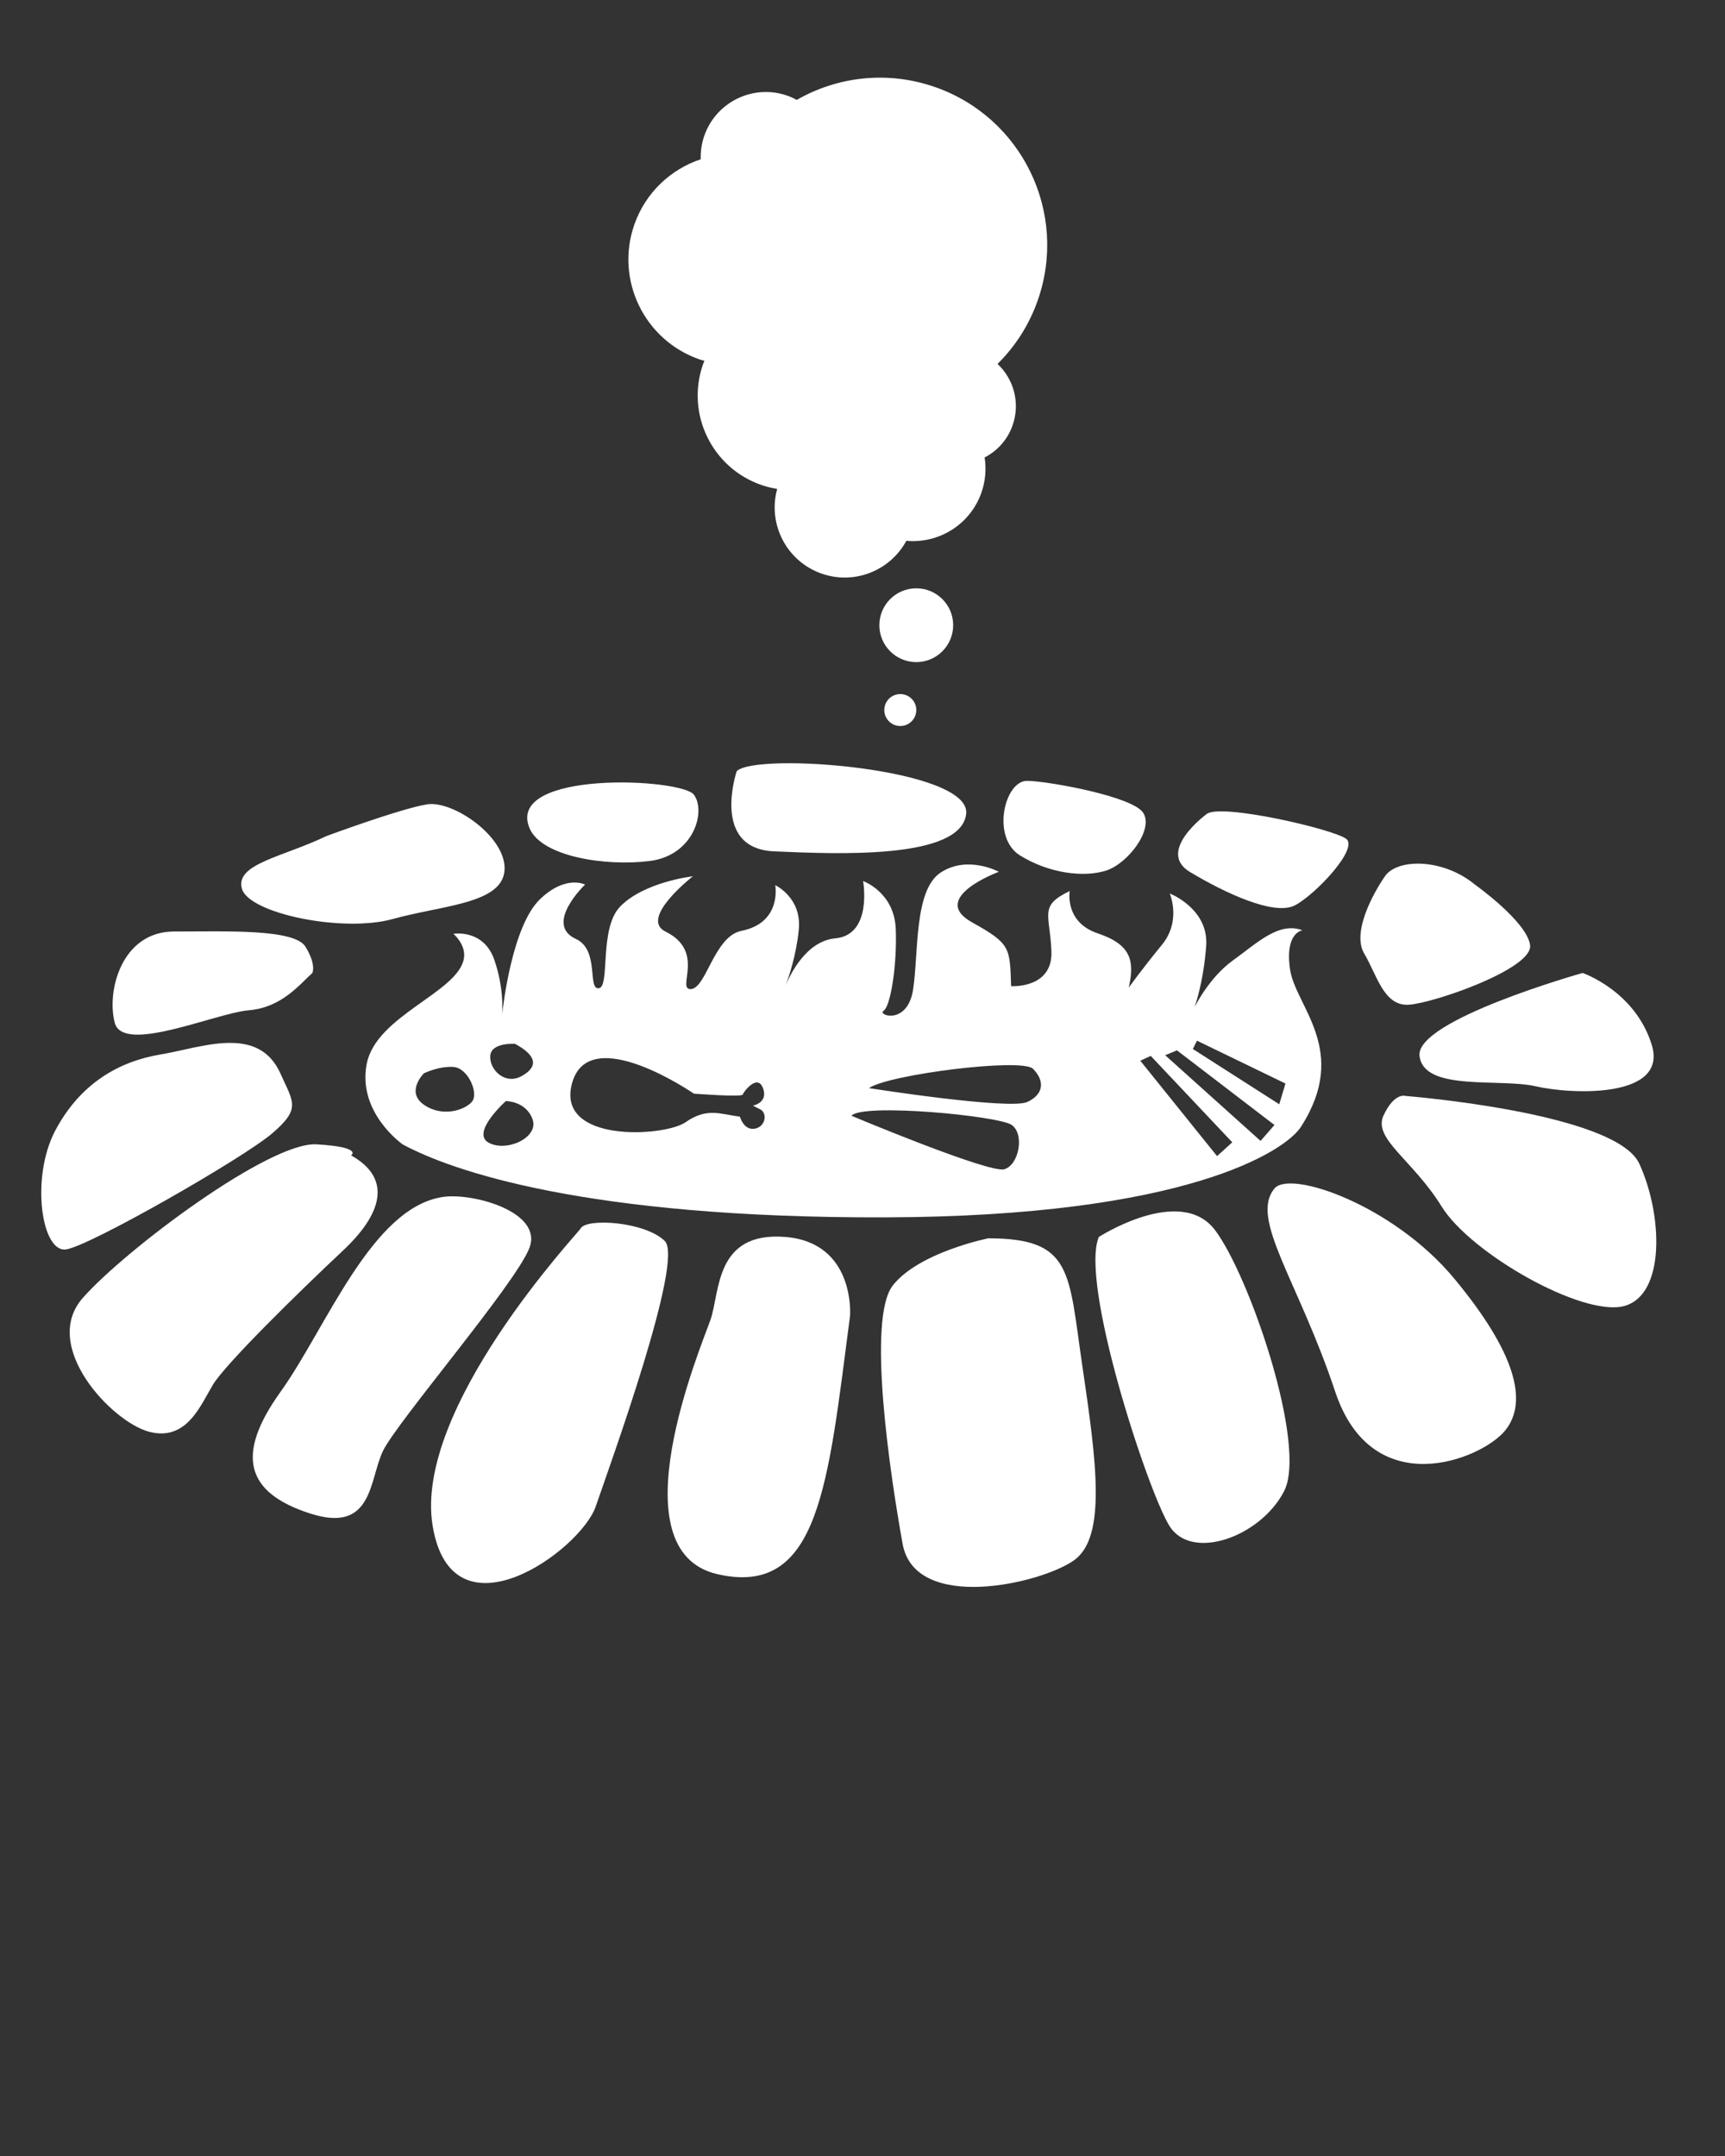 <svg enable-background="new 0 0 312 390" height="390" viewBox="0 0 312 390" width="312" xmlns="http://www.w3.org/2000/svg"><rect x="0" y="0" width="312" height="390" fill="#333333" stroke="none"/><g fill="#fff"><path d="m 105 222.25 c -.34 .67 -30.25 32.5 -26.75 53.75 s 26.75 4.5 29.5 -3.5 16 -44.5 12.5 -48 -14.25 -4.25 -15.25 -2.25 z"/><path d="m 153.75 238 s 1 -13.25 -11.75 -14.25 -11.75 10 -13.5 15 -17.25 41.75 1.25 46 20 -16.25 24 -46.75 z"/><path d="m 178.75 224 c 15.25 0 14.5 6 17 23 s 4.5 31 -1.5 35.25 -28.75 9.5 -31 -3 -6.5 -40.75 -1.75 -46.75 17.25 -8.5 17.25 -8.5 z"/><path d="m 198.75 223.75 s 14.75 -9.5 21 -1.25 16.75 39 12.5 47.25 -16.75 12.75 -20.75 6.25 -16.25 -44 -12.75 -52.25 z"/><path d="m 230.5 215 c 2.83 -3.46 21.5 3 32.5 16.25 s 13.5 22.25 9.25 27.5 -24 13.25 -30.75 -7 -15.5 -31.25 -11 -36.75 z"/><path d="m 254.25 198.25 s 38 3 42.25 12.25 4.75 23.75 -2.75 25.75 -27.75 -9.5 -33 -18 -12.5 -12.25 -10.5 -16.5 4 -3.5 4 -3.5 z"/><path d="m 286.25 176 s -30.25 8.5 -29.5 15 14.5 4 21 5.5 24 2.25 21 -7.5 -12.5 -13 -12.5 -13 z"/><path d="m 266.75 160 c -5.75 -4.75 -14 -4.75 -16.25 -1.5 s -6 10.25 -3.75 14 3.5 9.5 8 9.25 22.5 -6.5 22 -10.75 -10 -11 -10 -11 z"/><path d="m 218.25 147.25 s -9.25 6.75 -3 10.5 15.25 8 19 6 11.5 -10.25 9.25 -12 -22.75 -6.5 -25.25 -4.5 z"/><path d="m 185.75 141.25 c -4.07 0 -6.5 10.25 -1.25 13.5 s 11.5 4 15.5 2.75 8.75 -7.5 6.75 -10.5 -17.5 -5.75 -21 -5.75 z"/><path d="m 133.25 139.5 s -4.75 14 6.75 14.5 33.75 1.5 34.75 -6.75 -38 -11.25 -41.5 -7.75 z"/><path d="m 95.75 149.75 c 2.11 5.21 13.75 7 21.75 6 s 10.25 -9 8 -12 -34 -4.5 -29.75 6 z"/><path d="m 59 151.25 c -7.75 3.75 -16.5 5 -15.25 9.5 s 18.25 8 27.25 5.5 19.75 -2.75 20.25 -8.75 -9.25 -12.75 -14 -12 -18.25 5.75 -18.25 5.75 z"/><path d="m 56.5 176 c -2.25 2 -5.5 6.25 -11.5 6.75 s -22.75 8 -24.25 2.25 1.25 -16.5 10.75 -16.5 21.75 -.5 23.75 2.75 1.25 4.75 1.25 4.75 z"/><path d="m 50.75 194.25 c 2.28 5.13 3.75 6.25 -1.5 10.75 s -32.75 20.25 -37.25 21 -6.5 -13 -2 -21.5 11.5 -12.5 19 -13.75 17.75 -5.5 21.75 3.5 z"/><path d="m 63.5 209 c 6.75 3.75 6.5 9.75 -1.5 17.25 s -21.25 20.5 -23.5 24.25 -4.75 10.25 -11.5 8.5 -19.75 -15.5 -12 -24.25 33.75 -28.25 42.25 -27.75 6.25 2 6.25 2 z"/><path d="m 80.25 216.5 c 5.41 -.73 18 2.75 15.5 9.25 s -24 31.5 -26.5 36.75 -1.75 15 -13.25 11.25 -13.5 -10.5 -5.25 -22 16.5 -33.5 29.5 -35.25 z"/><path d="m 233.33 175.36 c -.99 -6.72 2.25 -7.08 2.25 -7.08 -4.31 -1.6 -8.18 2.29 -12.57 5.44 -4.39 3.16 -6.96 8.5 -6.96 8.5 s 1.6 -4.31 2.11 -11.08 -6.59 -9.52 -6.59 -9.52 2.17 4.93 -1.43 9.31 -5.98 7.72 -5.98 7.72 c 1.08 -4.79 .48 -7.77 -5.6 -9.81 s -5.08 -7.66 -5.08 -7.66 c -5.66 2.7 -3.55 4.21 -3.31 10.95 .24 6.75 -7.29 6.26 -7.29 6.26 -.24 -7 -.06 -7.65 -7.07 -11.55 -7.95 -4.42 4.85 -9.14 4.85 -9.14 s -5.61 -3.06 -10.5 .12 -3.99 14.65 -5.01 21.19 -6.56 4.63 -5.33 3.83 c 1.22 -.79 2.44 -7.98 2.2 -14.73 s -5.91 -8.73 -5.91 -8.73 1.75 9.75 -5.04 10.36 c -5.29 .48 -8.21 6.67 -8.98 8.54 .54 -1.42 1.95 -5.51 2.39 -10.15 .55 -5.77 -4.26 -8.01 -4.26 -8.01 s 1.26 6.79 -6.11 8.26 c -5 1 -6.39 10.58 -9.24 10.54 -2.52 -.04 2.78 -6.83 -4.51 -10.41 -4.83 -2.38 4.96 -10 4.96 -10 s -8.83 1 -13.17 5.5 c -3.81 3.95 -1.79 14.35 -3.79 14.74 -2.21 .43 .17 -6.91 -4.21 -8.91 -5.83 -2.67 1.67 -9.83 1.67 -9.83 s -3.5 -1.83 -8.17 2.67 c -4.96 4.78 -6.65 19.09 -6.85 20.98 .09 -.95 .32 -5.03 -1.38 -10 -1.95 -5.69 -7.42 -4.74 -7.42 -4.74 s 2.32 1.92 1.91 4.43 c -1.02 6.19 -15.9 10.31 -17.59 19.13 -1.69 8.81 6.51 14.53 6.51 14.53 8.67 4.7 32.99 13.35 87.27 13.2 s 72.39 -11.97 75.22 -16.4 c 8.85 -13.81 -1 -21.73 -1.99 -28.45 z m -140.16 13.47 c 4 2.17 4.17 4.17 1.17 5.83 s -5.84 -1.16 -5.67 -3.66 4.5 -2.17 4.5 -2.17 z m -7.84 10.5 c -1.33 1.5 -5.33 2.83 -8.67 .5 s 0 -5.67 0 -5.67 2.67 -1.33 5.34 -1.16 4.67 4.83 3.33 6.33 z m 3 7.34 c -3.17 -1.83 3.17 -7.5 3.17 -7.5 s 3.67 0 4.83 3.33 -4.83 6 -8 4.17 z m 48.17 -2.5 c -2 .33 -2.67 -2.17 -2.67 -2.17 -3.67 -.5 -6 -1.67 -9.83 1 s -23.67 3.83 -20.5 -7.17 22 2 22 2 8.67 .67 8.83 .17 2.67 -3.83 3.67 -1.17 -1.83 3.17 -1.83 3.17 0 0 1.33 .67 1 3.16 -1 3.5 z m 45.17 7.33 c -2.67 .83 -27.67 -9.67 -27.67 -9.67 2 -2.33 26.67 0 29 1.67 s 1.33 7.17 -1.33 8 z m 4.16 -12.17 c -3.17 1.5 -28.67 -2.5 -28.67 -2.5 3.67 -2.5 27.67 -5.5 29.67 -3.5 s 2.17 4.5 -1 6 z m 34.3 9.8 l -13.88 -17.25 1.88 -.88 14.75 15.63 z m 7.87 -2.75 l -17.25 -15.5 2.13 -.88 17.63 13.5 z m 3.38 -6.63 l -15.63 -10 .75 -1.5 16 7.75 z"/><path d="m 187.73 54.24 c 5.48 -15.79 -2.87 -33.03 -18.66 -38.51 -8.6 -2.99 -17.64 -1.86 -24.96 2.34 -.55 -.29 -1.11 -.56 -1.72 -.77 -6.15 -2.14 -12.87 1.12 -15.01 7.27 -.49 1.41 -.68 2.84 -.64 4.24 -5.43 1.82 -9.99 6.02 -12.02 11.85 -3.47 9.98 1.82 20.88 11.8 24.35 .3 .1 .59 .17 .89 .26 -.09 .22 -.19 .44 -.27 .66 -3.1 8.94 1.63 18.7 10.57 21.8 .95 .33 1.9 .55 2.86 .71 -1.76 6.39 1.71 13.12 8.06 15.33 5.96 2.07 12.39 -.57 15.3 -5.94 5.87 .54 11.57 -2.94 13.59 -8.75 .73 -2.11 .89 -4.27 .57 -6.33 2.3 -1.19 4.16 -3.21 5.07 -5.85 1.4 -4.03 .19 -8.33 -2.74 -11.07 3.19 -3.14 5.74 -7.06 7.31 -11.59 z"/><path d="m 165.73 106.42 c 3.68 0 6.67 2.99 6.67 6.67 0 3.69 -2.99 6.68 -6.67 6.68 -3.69 0 -6.68 -2.99 -6.68 -6.68 0 -3.68 2.99 -6.67 6.68 -6.67 z"/><path d="m 162.83 125.55 c 1.6 0 2.9 1.29 2.9 2.89 s -1.3 2.89 -2.9 2.89 c -1.59 0 -2.89 -1.29 -2.89 -2.89 s 1.3 -2.89 2.89 -2.89 z"/></g></svg>